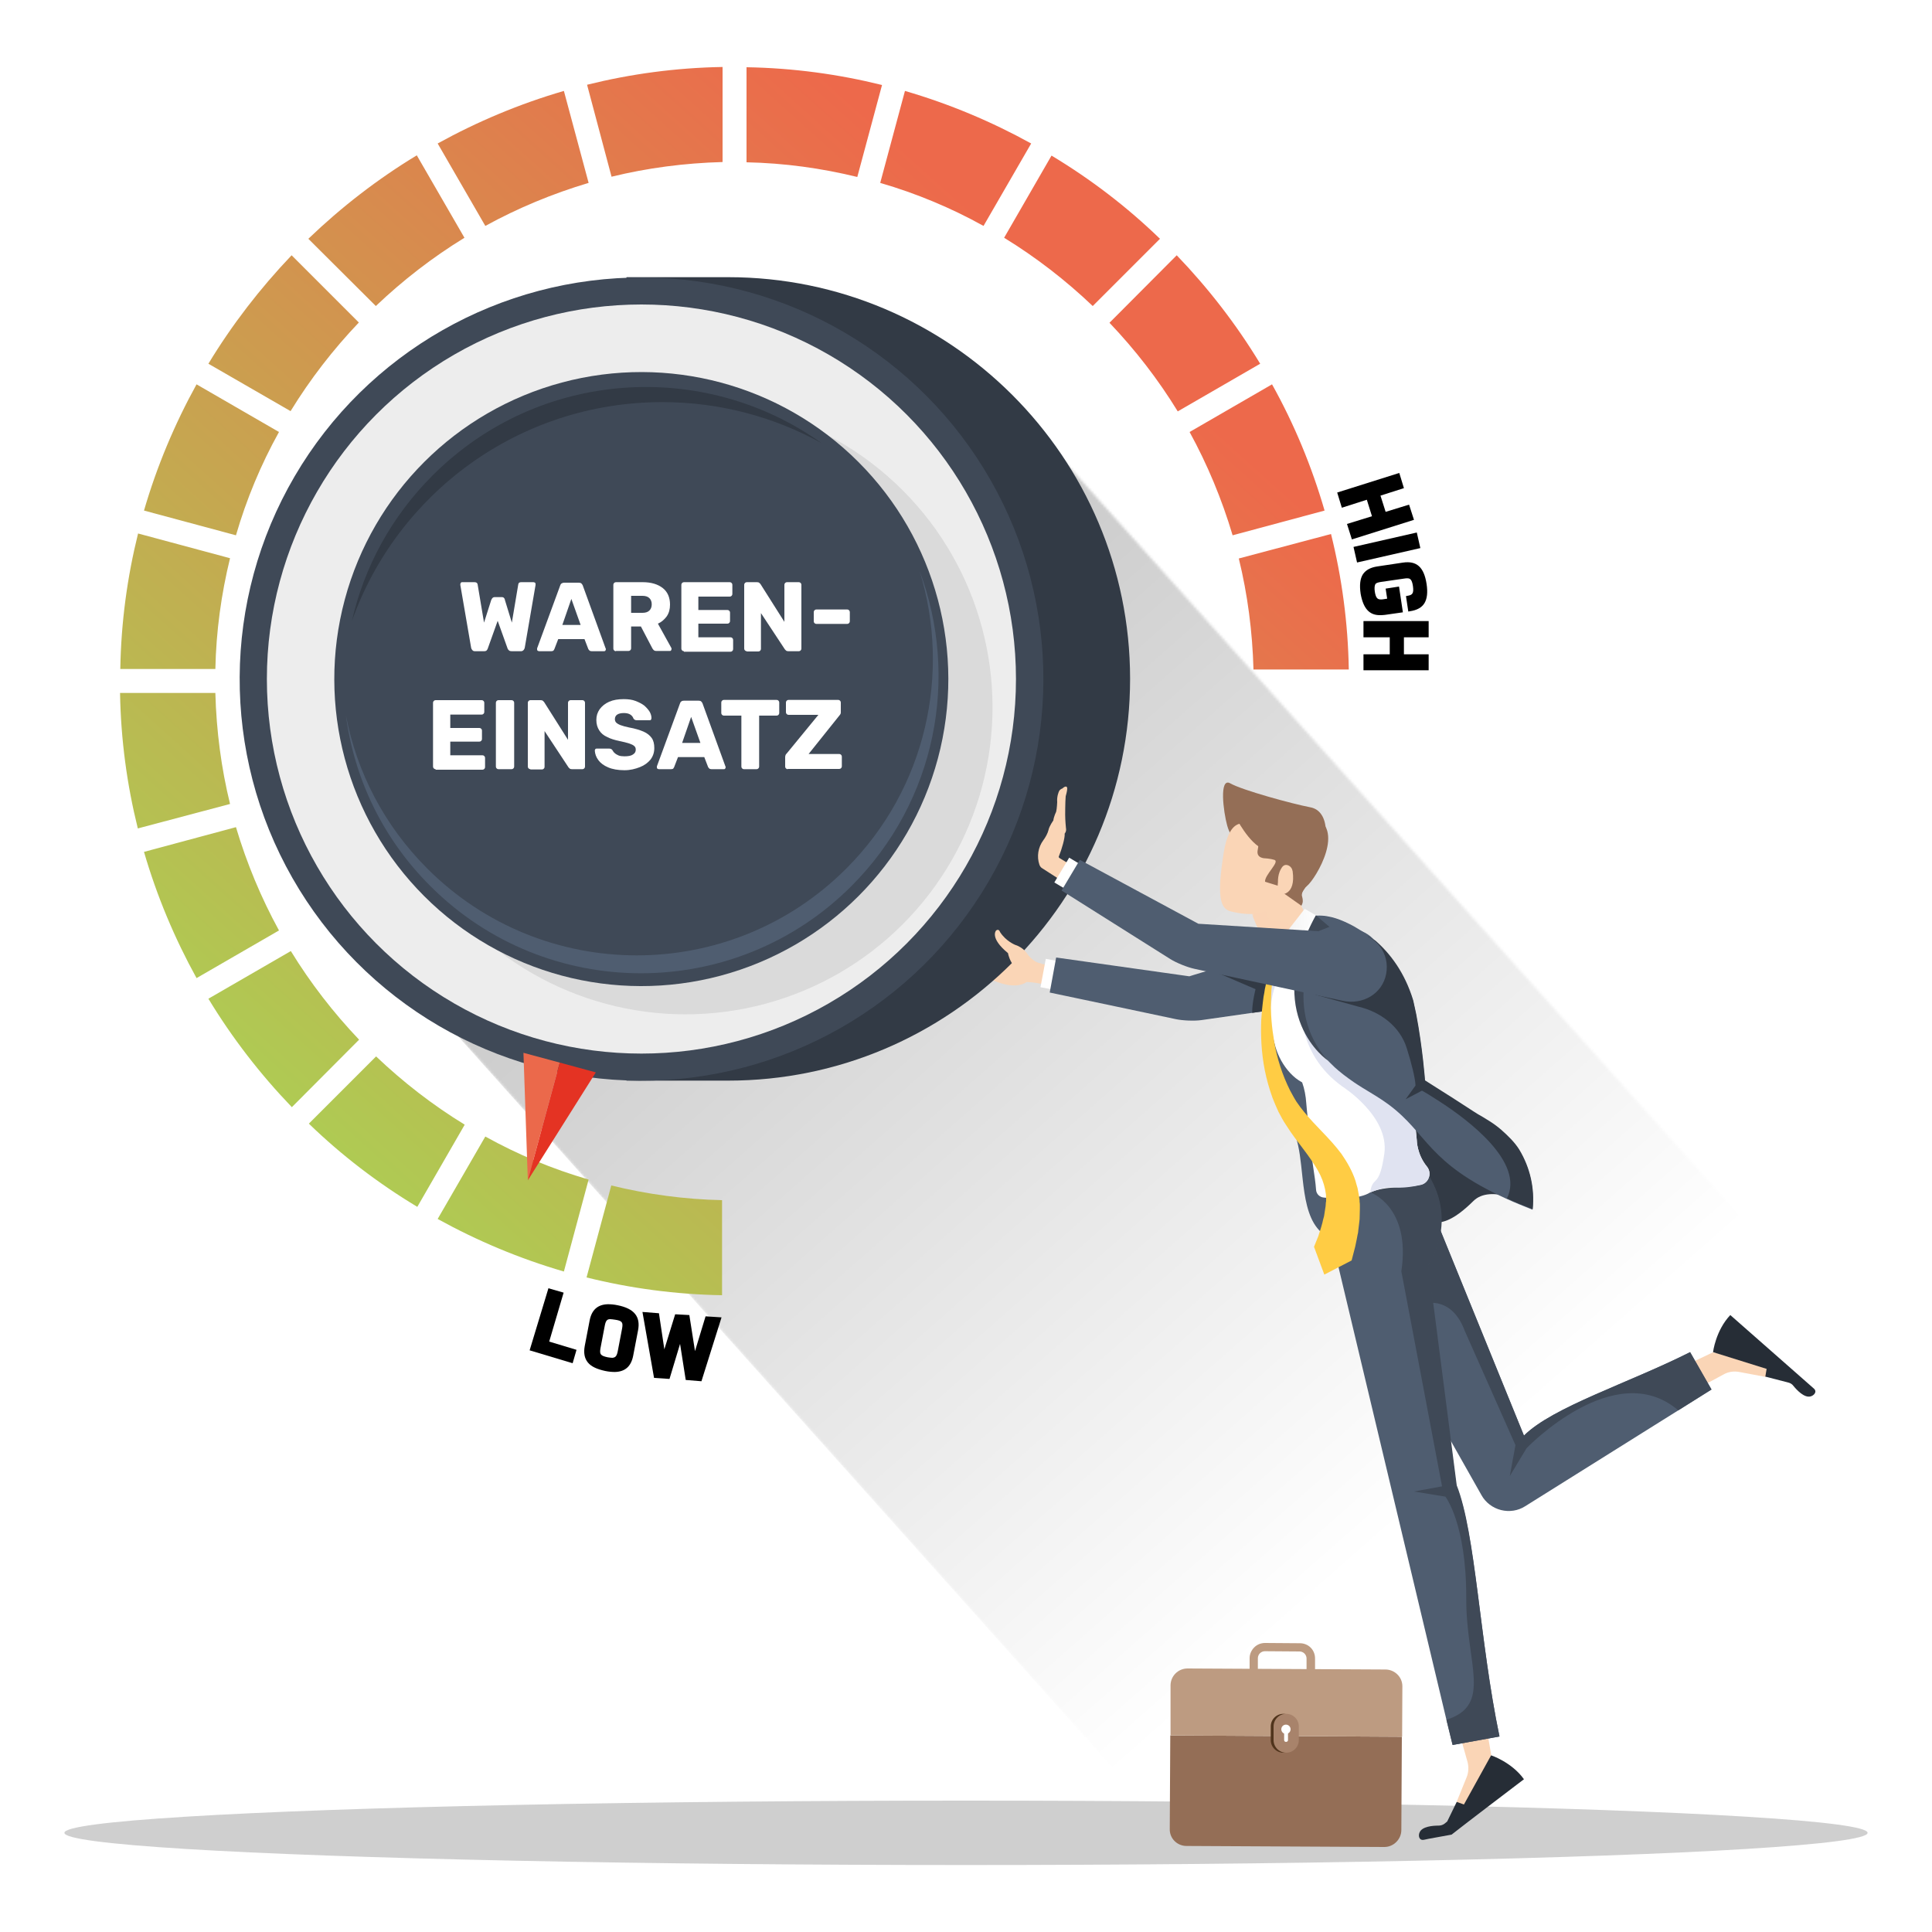 <?xml version="1.0" encoding="utf-8"?>
<!-- Generator: Adobe Illustrator 27.7.0, SVG Export Plug-In . SVG Version: 6.00 Build 0)  -->
<svg version="1.1" id="Layer_1" xmlns="http://www.w3.org/2000/svg" xmlns:xlink="http://www.w3.org/1999/xlink" x="0px" y="0px"
	 viewBox="0 0 750 750" style="enable-background:new 0 0 750 750;" xml:space="preserve">
<style type="text/css">
	.st0{opacity:0.4;fill:#878787;}
	.st1{fill:none;stroke:#DADADA;stroke-width:4.835;stroke-miterlimit:10;}
	.st2{fill:none;stroke:#DADADA;stroke-width:4;stroke-miterlimit:10;}
	.st3{fill:none;stroke:#DADADA;stroke-width:5.142;stroke-miterlimit:10;}
	.st4{clip-path:url(#SVGID_00000008109969618219311200000017034527193817875864_);}
	.st5{fill:none;stroke:#E94F35;stroke-width:4.335;stroke-miterlimit:10;}
	.st6{fill:none;stroke:#76B82A;stroke-width:4.335;stroke-miterlimit:10;}
	.st7{fill:#E94F35;}
	
		.st8{clip-path:url(#SVGID_00000164510137785730711480000007951733526906809239_);fill:none;stroke:#FFFFFF;stroke-width:4.335;stroke-miterlimit:10;}
	.st9{display:none;fill:#E0E3F1;}
	.st10{filter:url(#Adobe_OpacityMaskFilter);}
	.st11{fill:url(#SVGID_00000180331380034872291150000016445323151516479379_);}
	
		.st12{mask:url(#SVGID_00000134219239587560064440000004247767710164970370_);fill:url(#SVGID_00000101819677849174025210000011136348226199102905_);}
	.st13{fill:#FAD5B6;}
	.st14{fill:#FFFFFF;}
	.st15{fill:#4F5D70;}
	.st16{fill:#323A45;}
	.st17{fill:url(#SVGID_00000066487273436280588750000012073229040975642004_);}
	.st18{fill:#262D36;}
	.st19{fill:#3F4957;}
	.st20{fill:#EDEDED;}
	.st21{fill:#DADADA;}
	.st22{fill:#EB694B;}
	.st23{fill:#E43323;}
	.st24{opacity:0.5;fill:#FAD5B6;}
	.st25{fill:#E0E3F1;}
	.st26{fill:#FFDD78;}
	.st27{fill:#FFCC44;}
	.st28{fill:#BD9B81;}
	.st29{fill:#946E56;}
	.st30{fill:#50341C;}
	.st31{fill:#A8836B;}
	.st32{fill:url(#SVGID_00000057858609892356323510000012703180291613095817_);}
	.st33{filter:url(#Adobe_OpacityMaskFilter_00000182528722166204853570000017850156964224328631_);}
	.st34{fill:url(#SVGID_00000166649941080247515650000014494910395428207271_);}
	
		.st35{mask:url(#SVGID_00000143609900059514153420000007302656269384316084_);fill:url(#SVGID_00000142876854296491816980000008986757675039350947_);}
	.st36{fill:url(#SVGID_00000017503973905289632990000015644077316817352621_);}
	.st37{fill:url(#SVGID_00000089548995622082667090000000102649238175027868_);}
	.st38{fill:#E17E05;}
	.st39{fill:#C6623B;}
	.st40{fill:#8C3C3C;}
	.st41{fill:#763134;}
	.st42{fill:#FB9E13;}
	.st43{fill:#E47D05;}
	.st44{fill:#FDBB2E;}
	.st45{fill:#FCDCB0;}
	.st46{fill:#FFCE44;}
	.st47{fill:#F7A600;}
	.st48{fill:#BE272D;}
	.st49{fill:#E12512;}
	.st50{fill:#EE7462;}
	.st51{fill:#76B82A;}
	.st52{fill:#95C23D;}
	.st53{fill:#AECC53;}
	.st54{fill:#FCD7B8;}
	.st55{fill:#495162;}
	.st56{fill:#E6E6E9;}
	.st57{fill:#EFB690;}
	.st58{fill:#966E56;}
	.st59{fill:#95C11F;}
	.st60{fill:#4C76BA;}
	.st61{fill:#009640;}
	.st62{fill-rule:evenodd;clip-rule:evenodd;fill:#F7A600;}
	.st63{fill-rule:evenodd;clip-rule:evenodd;fill:#FFCE44;}
	.st64{fill-rule:evenodd;clip-rule:evenodd;fill:#F5EFCA;}
	.st65{fill-rule:evenodd;clip-rule:evenodd;fill:#FBBB21;}
	.st66{fill:#FBBB21;}
	.st67{fill:#FFCC33;}
	.st68{fill:#FEDB41;}
	.st69{clip-path:url(#SVGID_00000098910999497152800680000015826344444740595647_);}
	
		.st70{clip-path:url(#SVGID_00000067952688620336836590000011051687454698576814_);fill:none;stroke:#FFFFFF;stroke-width:4.335;stroke-miterlimit:10;}
	.st71{fill:#658F20;}
	.st72{fill:#E63323;}
	.st73{fill:#658F20;stroke:#658F20;stroke-width:2;stroke-miterlimit:10;}
	.st74{fill:#BDB5DA;}
	.st75{fill:#F08262;}
	.st76{fill:#699228;}
	.st77{fill:#69ACDF;}
	.st78{fill:#4A96D2;}
	.st79{opacity:0.1;}
	.st80{opacity:0.1;fill:#FFFFFF;}
	.st81{fill:url(#SVGID_00000014614583757878314910000008039589417284091801_);}
	.st82{fill:#AA856B;}
	.st83{fill:#FAC39D;}
	.st84{fill:#ED694B;}
	.st85{fill:url(#SVGID_00000183249124885263245430000009649315281999696272_);}
</style>
<rect x="-1626.7" y="-63.6" class="st9" width="3170.7" height="857.9"/>
<defs>
	<filter id="Adobe_OpacityMaskFilter" filterUnits="userSpaceOnUse" x="146.4" y="143.8" width="543.1" height="551.3">
		<feColorMatrix  type="matrix" values="1 0 0 0 0  0 1 0 0 0  0 0 1 0 0  0 0 0 1 0"/>
	</filter>
</defs>
<mask maskUnits="userSpaceOnUse" x="146.4" y="143.8" width="543.1" height="551.3" id="SVGID_00000173162676544660178990000007976175979468579992_">
	<g class="st10">
		
			<linearGradient id="SVGID_00000137836100623045999210000017002534172626543239_" gradientUnits="userSpaceOnUse" x1="301.555" y1="228.95" x2="580.967" y2="542.917" gradientTransform="matrix(0.982 1.596625e-02 1.596625e-02 0.986 -31.901 28.553)">
			<stop  offset="0" style="stop-color:#FFFFFF"/>
			<stop  offset="0.875" style="stop-color:#000000"/>
		</linearGradient>
		<polygon style="fill:url(#SVGID_00000137836100623045999210000017002534172626543239_);" points="681.4,478.8 439.8,695.1 
			146.4,367.2 388,151 		"/>
	</g>
</mask>
<linearGradient id="SVGID_00000055665417698184989680000010253805373974823100_" gradientUnits="userSpaceOnUse" x1="272.361" y1="254.325" x2="558.683" y2="579.153">
	<stop  offset="0" style="stop-color:#C6C6C6"/>
	<stop  offset="1" style="stop-color:#FFFFFF"/>
</linearGradient>
<polygon style="mask:url(#SVGID_00000173162676544660178990000007976175979468579992_);fill:url(#SVGID_00000055665417698184989680000010253805373974823100_);" points="
	689.5,471.7 439.8,695.1 146.4,367.2 396,143.8 "/>
<path class="st13" d="M411.9,383.4l-7.8-1.6l0,0.1c-2.8-0.6-5.5-0.7-5.5-0.7c-4.7,3.2-12.2-0.3-12.2-0.3c-1.7-0.6-5.5-1.1-5.5-1.1
	c-5.9-1.2-6.4-2.6-6.4-2.6c-0.3-1,0.6-1.2,1.4-1.1c-1.9-0.3-2.7-1.1-3-1.6c-0.3-0.4-0.2-0.9,0.2-1.2c0.5-0.4,1.3-0.5,1.7-0.4
	c-2.8-0.5-2.9-1.7-2.8-2c0-0.1,0-0.1,0-0.1c-0.1-1.2,2-1.1,2.9-0.9c-2-0.6-1.6-1.9-1.6-1.9c0.3-1,2.9-1,2.9-1l13.4,1.6
	c5.3,0.2,11.3,4.8,11.3,4.8l2.9,0.7l9.7,1.5L411.9,383.4z"/>
<rect x="401.9" y="375.7" transform="matrix(0.185 -0.983 0.983 0.185 -39.752 708.799)" class="st14" width="11.2" height="5.3"/>
<path class="st15" d="M524.7,387.7l-21.4,3l-6.8,1l-9.1,1.3l-1.4,0.2l-19.6,2.8c-2.8,0.4-7.4,0.2-10.1-0.4l-20.8-4.4l-14.7-3.1
	l-13.3-2.8l2.5-13.6l51.7,7.3l1.6-0.5l14.9-4.5l1.8-0.6l19.3-5.8l21.1-6.4c7.6-2.3,15.1,2.8,16.4,10.7
	C538.3,379.8,532.6,386.5,524.7,387.7z"/>
<path class="st16" d="M503.4,390.7l-6.8,1l-9.1,1.3l-1.4,0.2c-0.1-3.8,1.3-9.2,1.3-9.2l-15.6-6.7l6.5-3.2l1.8-0.6l19.3-5.8
	L503.4,390.7z"/>
<path class="st16" d="M282.7,419.5c86,0,156-70,156-156s-70-155.9-156-155.9h-39.5v311.9H282.7z"/>
<ellipse class="st0" cx="375" cy="711.5" rx="350" ry="12.5"/>
<g>
	<polygon points="218.8,501.8 212.9,500.1 205.6,524.2 222.3,529.2 223.8,524 213.2,520.8 	"/>
	<path d="M239.8,506.7c-1.4-0.3-2.7-0.4-3.8-0.4c-4,0.1-6.3,2.2-7.1,6.3l-1.9,9.9c-0.5,2.7-0.1,4.8,1.2,6.4c1.3,1.6,3.5,2.6,6.7,3.3
		c1.4,0.3,2.7,0.4,3.8,0.4c4-0.1,6.3-2.2,7.1-6.3l1.9-9.9C248.7,511.1,246.2,508,239.8,506.7z M241.5,515.7l-1.7,8.9
		c-0.4,2-1,2.4-2.1,2.5c-0.5,0-1-0.1-1.8-0.2c-1.4-0.3-2.2-0.6-2.6-1.1c-0.4-0.5-0.4-1.2-0.2-2.4l1.7-8.9c0.4-2,1-2.4,2.1-2.4
		c0.5,0,1,0.1,1.8,0.2C241.6,512.7,241.9,513.4,241.5,515.7z"/>
	<polygon points="273.9,511 269.8,524.5 267.6,510.5 262.1,510.2 257.9,523.8 255.8,509.8 249.4,509.3 253.9,534.9 259.9,535.3 
		264,521.7 266.2,535.7 272.3,536.2 280.1,511.4 	"/>
</g>
<linearGradient id="SVGID_00000107571799133817405430000001384311019883605681_" gradientUnits="userSpaceOnUse" x1="394.005" y1="95.216" x2="97.103" y2="425.729">
	<stop  offset="0" style="stop-color:#ED694B"/>
	<stop  offset="1" style="stop-color:#AECC53"/>
</linearGradient>
<path style="fill:url(#SVGID_00000107571799133817405430000001384311019883605681_);" d="M80.9,141.2c9.2-15.2,20.1-29.3,32.3-42.1
	l26.1,26.1c-10,10.5-18.9,22-26.5,34.4L80.9,141.2z M145.9,118.8c10.5-10,22-18.9,34.4-26.5l-18.5-32c-15.2,9.2-29.3,20.1-42.1,32.4
	L145.9,118.8z M188.4,87.7c12.6-6.9,26-12.5,40.1-16.7l-9.6-35.7c-17.2,5-33.6,11.9-49,20.4L188.4,87.7z M89.3,312.1
	c-3.4-13.9-5.3-28.3-5.7-43.1h-37c0.3,18.1,2.7,35.7,6.9,52.6L89.3,312.1z M83.6,259.8c0.3-14.8,2.3-29.2,5.7-43.1l-35.7-9.6
	c-4.2,16.9-6.6,34.5-6.9,52.6H83.6z M91.6,207.8c4.1-14.1,9.7-27.5,16.7-40.1l-32-18.5c-8.5,15.4-15.4,31.8-20.4,49L91.6,207.8z
	 M237.4,68.6c13.9-3.4,28.3-5.3,43.1-5.7V26c-18.1,0.3-35.7,2.7-52.6,6.9L237.4,68.6z M389.8,92.3c12.4,7.6,23.9,16.5,34.4,26.5
	l26.1-26.1c-12.7-12.3-26.8-23.1-42.1-32.3L389.8,92.3z M493.8,149.2l-32,18.5c6.9,12.6,12.5,26,16.7,40.1l35.7-9.6
	C509.2,181,502.4,164.6,493.8,149.2z M289.7,63c14.8,0.3,29.2,2.3,43.1,5.7l9.6-35.7c-16.9-4.2-34.5-6.6-52.6-6.9V63z M341.7,71
	c14.1,4.1,27.5,9.7,40.1,16.7l18.5-32c-15.4-8.5-31.8-15.4-49-20.4L341.7,71z M430.7,125.3c10,10.5,18.9,22,26.5,34.4l32-18.5
	c-9.2-15.2-20.1-29.3-32.4-42.1L430.7,125.3z M480.9,216.8c3.4,13.9,5.3,28.3,5.7,43.1h37c-0.3-18.1-2.7-35.7-6.9-52.6L480.9,216.8z
	 M139.4,403.6c-10-10.5-18.9-22-26.5-34.4l-32,18.5c9.2,15.2,20.1,29.3,32.4,42.1L139.4,403.6z M108.3,361.2
	c-6.9-12.6-12.5-26-16.7-40.1l-35.7,9.6c5,17.2,11.9,33.6,20.4,49L108.3,361.2z M180.4,436.6c-12.4-7.6-23.9-16.5-34.4-26.5
	l-26.1,26.1c12.7,12.3,26.8,23.1,42.1,32.3L180.4,436.6z M280.4,465.9c-14.8-0.3-29.2-2.3-43.1-5.7l-9.6,35.7
	c16.9,4.2,34.5,6.6,52.6,6.9V465.9z M228.5,457.9c-14.1-4.1-27.5-9.7-40.1-16.7l-18.5,32c15.4,8.5,31.8,15.4,49,20.4L228.5,457.9z"
	/>
<g>
	<path class="st13" d="M634.9,552l34.3-18.5c1.8-1,3.9-1.3,6-0.9l10.1,1.9l4.8-2.4l-4.2-3.7l-21-3.4l-35.3,16.8L634.9,552z"/>
	<path class="st18" d="M665,524.9c0,0,1-8.4,6.7-14.4c0,0,32.3,28.4,32.4,28.5c1.5,1.3,0,2.8-1.3,3.1c-2.4,0.6-5.3-2.5-6.6-4.1
		c-0.5-0.7-1.2-1.1-2-1.3l-8.9-2.3l0.5-3L665,524.9z"/>
</g>
<path class="st15" d="M664.4,539.4l-12.9,8.1l-59.4,37.2c-2.8,1.8-6.2,2.3-9.4,1.5c-3.2-0.8-6-2.9-7.6-5.8l-56.3-99.6l35.4-15.5
	l2.4,6l35,86c11.1-11.1,40.7-20.4,64.5-32.4L664.4,539.4z"/>
<path class="st19" d="M664.4,539.4l-12.9,8.1c-24.6-21.1-58.9,14.7-58.9,14.7l-6.5,10.8l2.2-12l-19.7-44.4
	c-5.5-14.8-17.2-10.2-17.2-10.2l-2.8-15.7l6.8-20l1.2,0.6l35,86c11.1-11.1,40.7-20.4,64.5-32.4L664.4,539.4z"/>
<path class="st13" d="M404.4,374c0,0-2.5,0.2-5.4-3.4c0,0-1.4-2.7-4.9-3.8c0,0-3.6-1.4-5.9-5c0,0-0.4-1.4-1.5-0.6
	c0,0-2.7,2.8,4.6,8.8c0,0,1.1,6.8,6.8,7.2L404.4,374z"/>
<ellipse transform="matrix(5.529944e-03 -1 1 5.529944e-03 -15.937 511.163)" class="st19" cx="249" cy="263.6" rx="155.9" ry="156"/>
<circle class="st20" cx="249" cy="263.6" r="145.4"/>
<ellipse transform="matrix(0.707 -0.707 0.707 0.707 -116.232 268.641)" class="st21" cx="266.2" cy="274.6" rx="119.2" ry="119.2"/>
<ellipse transform="matrix(0.707 -0.707 0.707 0.707 -113.45 253.296)" class="st19" cx="249" cy="263.6" rx="119.2" ry="119.2"/>
<path class="st15" d="M134.3,277.8c4.2,21.8,14.7,42.5,31.6,59.4c44.9,44.9,117.7,44.9,162.6,0c31.2-31.2,40.7-76,28.5-115.5
	c15.4,41.1,6.6,89.2-26.5,122.3c-45.1,45.1-118.3,45.1-163.4,0C148.4,325.4,137.5,302,134.3,277.8z"/>
<g>
	<polygon class="st22" points="203.2,408.7 217.3,412.5 204.9,458.2 	"/>
	<polygon class="st23" points="204.9,458.2 217.3,412.5 231.3,416.3 	"/>
</g>
<polygon class="st13" points="486.4,355.9 487.6,358.8 493.2,371.6 493.6,372.5 493.8,373.1 507.4,356.7 503.3,347.3 491.3,340.4 
	486.8,348 "/>
<path class="st24" d="M485.1,352.8l8.1,18.8l8.1-10.7c-1.6-5.5-7.8-1.8-9.2-4.7c-1.4-2.7,1-6.8,1.3-7.3l-4.3,5.1L485.1,352.8z"/>
<path class="st15" d="M505.1,452.3c-0.6-5.3-1.4-10.3-3.3-13.9c-8.1-15.6-12.5-33.8-10.5-51.6c0.7-6.8,3.2-12.4,8.3-16.7l0.9,2.1
	l5.4,44.3l0.6,4.7l3.4,10.3l0.2,0.6l5.2,15.7c0.4,1.3,0.9,2.6,1.5,3.8l7.9,16.4c4.5,4.9,7.5,9.5,5.8,12c0,0,0.1,0.4,0,0.1
	c-0.8,1.1-2.5,1.8-5.4,1.9C507.2,482.8,506.7,466.5,505.1,452.3z"/>
<path class="st13" d="M559.7,648.7l10,35.3c0.5,1.9,0.4,4-0.3,5.8l-3.9,9.6l1.4,5.2l4.5-3.4l7.5-19.9l-6.2-35.6L559.7,648.7z"/>
<path class="st18" d="M551.1,711.3c1-2.3,5.2-2.6,7.3-2.6c0.8,0,1.6-0.2,2.3-0.7l1.1-0.9l3.7-7.6l2.8,1l10.5-19l0,0l0-0.1
	c0,0,8,2.6,12.8,9.3c0,0-1.1,0.8-2.9,2.2c-5.5,4.2-17.8,13.5-25.2,19.3l-8.8,1.6l-1.9,0.4C550.8,714.6,550.5,712.5,551.1,711.3z"/>
<path class="st16" d="M593.2,467.4c0,0-14.5-7.8-21.2-1.2c-6.7,6.6-16.2,13.8-22.2,2.2l-2.5-37.2L593.2,467.4z"/>
<path class="st15" d="M582.1,674.1l-18.2,3.3l-2.4-9.8L512,460l19.5-3.4l20.6-3.5c0,0,15,16.4,2.2,38.1l11,85.4
	C572.9,595.3,574.3,636.8,582.1,674.1z"/>
<path class="st19" d="M582.1,674.1l-18.2,3.3l-2.4-9.8c18.1-5.7,7.6-21.7,7.7-47c0.1-29.2-8.1-39.6-8.1-39.6l-12.2-2l10.9-2
	l-15.8-83.5c3.8-25.1-12-30.6-12-30.6l-1.5-3l1.2-3.3l20.6-3.5c0,0,15,16.4,2.2,38.1l11,85.4C572.9,595.3,574.3,636.8,582.1,674.1z"
	/>
<path class="st14" d="M531.9,462.9c6.2-2.7,13.1-1.5,19.6-3c1.5-0.3,2.7-1.4,3.2-2.9c0.5-1.4,0.2-3-0.8-4.2
	c-3.9-4.8-3.9-10.2-3.9-10.2c-0.3-2.5-0.5-5.1-0.6-8c-0.2-5.1-0.2-10.6-0.2-16.2c0-3.5,0-7.1-0.1-10.6c0-2.9-0.1-5.6-0.3-8.3
	c-0.4-6.2-1.8-12.2-4.3-17.7c-2.2-4.8-5.1-9.2-8.9-13.1c-2.5-2.6-6.1-6.3-10.2-9.1c-4.5-3-13.9-6-18.4-3.6c-3,1.7-4.7,7.9-6.8,12
	c-0.5,1-1.1,1.9-1.7,2.5c-1.7,1.9-3.1,4-3.9,6.4c-0.2,0.7-0.4,1.2-0.5,1.9c-0.1,0.5-0.3,1.3-0.4,1.8c0,0.2-0.1,0.3-0.1,0.4
	c-0.2,1.1-0.4,2.3-0.5,3.5c-0.3,3.1-0.4,6.4-0.2,9c0,0.4,0.1,0.8,0.1,1.2c0.3,4.2,0.9,7.2,2.1,11.6c1.1,3.8,3.1,7.4,5.8,10.3
	c1.3,1.4,2.8,2.6,4.6,3.6c0.9,2.5,1.4,5.2,1.6,8.1c0.1,2.4,1.6,13.9,1.7,16.3c0.2,5.1,1.7,11.6,2.1,17.3c0.1,1.6,1.4,2.9,3.1,3
	C518.7,465.5,527.7,465.6,531.9,462.9z"/>
<path class="st25" d="M493.1,395.1c0-2.6,0.3-5.1,0.6-7.2c0.6-3.6,1.8-7.1,3.6-10.3l10.3-18.4l-7.3,9c-0.5,1-1.1,1.9-1.7,2.5
	c-1.7,1.9-3.1,4-3.9,6.4c-0.2,0.7-0.3,1.2-0.5,1.9c-0.2,0.7-0.3,1.6-0.5,2.3l0,0c-0.2,1.1-0.4,2.3-0.5,3.5c-0.3,3.1-0.4,6.4-0.2,9
	C493,394.3,493,394.7,493.1,395.1z"/>
<polygon class="st26" points="492.4,370.9 491.1,378.2 494.2,379.1 "/>
<path class="st27" d="M492.4,377.7c0,0-0.1,0.4-0.3,1.3c-0.2,0.8-0.5,2-0.8,3.7c-0.2,0.8-0.4,1.7-0.5,2.7c-0.2,1-0.4,2-0.5,3.2
	c-0.1,1.1-0.3,2.3-0.4,3.6c-0.1,1.3-0.2,2.6-0.3,4c-0.1,2.8-0.1,5.9,0.1,9.1c0.2,3.2,0.6,6.7,1.3,10.2c0.7,3.5,1.7,7.1,3,10.7
	c0.4,0.9,0.7,1.8,1.1,2.7c0.4,0.9,0.8,1.8,1.2,2.7l1.4,2.6c0.4,0.8,1,1.7,1.6,2.6c2.1,3.4,4.5,6.4,6.6,9.2c2.2,2.9,4.1,5.6,5.6,8.2
	c1.5,2.6,2.4,5.1,2.9,7.5c0.1,0.6,0.2,1.2,0.3,1.8c0.1,0.6,0,1.2,0.1,1.7c0,0.3,0,0.6,0,0.8c0,0.3,0,0.6-0.1,0.8
	c0,0.5-0.1,0.9-0.1,1.4c-0.2,1.4-0.4,2.7-0.6,3.9c-0.3,1-0.5,1.9-0.7,2.8c-0.1,0.2-0.1,0.4-0.2,0.7c-0.1,0.2-0.1,0.5-0.2,0.7
	c-0.1,0.4-0.3,0.9-0.4,1.3c-0.3,0.8-0.5,1.6-0.7,2.2c-1.1,2.7-1.7,4.2-1.7,4.2l4,10.8l10.6-5.5c0,0,0.5-2,1.4-5.4
	c0.2-0.9,0.4-1.8,0.6-2.9c0.1-0.5,0.2-1.1,0.3-1.6c0.1-0.3,0.1-0.6,0.2-0.9c0-0.3,0.1-0.6,0.1-1c0.2-1.3,0.3-2.7,0.5-4.2
	c0-1.3,0.1-2.6,0.1-3.9c0,0,0-0.5,0-0.3l0,0l0-0.1l0-0.2l0-0.3l0-0.6c0-0.4,0-0.9-0.1-1.3c0-0.4,0-0.9-0.1-1.3
	c-0.1-0.4-0.1-0.9-0.2-1.4c-0.2-0.9-0.3-1.8-0.5-2.7c-0.3-0.9-0.5-1.8-0.8-2.8c-1.2-3.7-3.2-7.2-5.4-10.4c-2.3-3.1-4.9-5.9-7.4-8.5
	c-2.5-2.6-5-5.2-7.1-7.8c-0.5-0.7-1-1.2-1.5-1.9l-1.5-2.1c-0.4-0.7-0.9-1.4-1.3-2.2c-0.4-0.7-0.8-1.5-1.2-2.2
	c-1.5-3-2.8-6.2-3.8-9.3c-1-3.1-1.8-6.3-2.3-9.3c-0.5-3-0.9-5.9-1.1-8.6c-0.1-1.3-0.2-2.6-0.2-3.9c-0.1-1.2,0-2.4,0-3.5
	c0-1.1,0.1-2.1,0.1-3.1c0-1,0.1-1.8,0.2-2.6c0.1-1.6,0.3-2.8,0.4-3.7c0.1-0.9,0.2-1.3,0.2-1.3L492.4,377.7z"/>
<path class="st25" d="M521,421.7c0,0,18.4,11.6,16.4,26.1c-2,14.1-4.5,8.2-5.5,15.1c0.5-0.2,1.1-0.4,1.6-0.6
	c0.3-0.1,0.5-0.2,0.8-0.3c0.1,0,0.2-0.1,0.3-0.1c0.9-0.3,1.8-0.5,2.7-0.7c1.4-0.3,2.9-0.3,4.4-0.2c3.1,0.2,6.7-0.3,9.8-1
	c1.5-0.3,2.7-1.4,3.2-2.9c0.5-1.4,0.2-3-0.8-4.2c-3.9-4.8-3.9-10.2-3.9-10.2c-0.3-2.5-0.5-5.1-0.6-8L505.2,389
	C505.2,389,502.8,408.6,521,421.7z"/>
<path class="st15" d="M513.1,409.1c0.5,0.6,1,1.2,1.5,1.7c1.1,1.2,2.3,2.3,3.5,3.5c2.2,2,4.7,3.9,7.6,5.9c1,0.7,2,1.3,3.1,2
	c3.4,2.1,7.1,4.2,10.3,6.6c15.2,11.3,14.9,22.6,45.8,36.6c3,1.4,6.3,2.7,10,4.2c0.8-8.2-1-16.1-5.2-23.1c-1.8-2.9-4.4-5.4-7-7.7
	c-0.4-0.3-0.8-0.7-1.2-1c-2-1.6-4-2.8-6-4c-1-0.6-2-1.2-3-1.8c-0.2-0.1-0.3-0.2-0.5-0.3c-0.1-0.1-0.2-0.1-0.3-0.2
	c-1.4-1-4.7-3.1-8.2-5.3c-5-3.2-10.4-6.6-10.4-6.6s-0.9-12.4-3.4-25.6c-0.4-1.8-0.7-3.7-1.2-5.5c-3.4-10.8-8.9-18.1-14.6-23.1
	c-1.7-1.5-3.4-2.7-5-3.8c-1.1-0.7-2.3-1.4-3.3-2c-4.4-2.4-9.2-4.4-14.3-4.2l-0.5,0C502.8,377.3,500.9,394.4,513.1,409.1z"/>
<path class="st16" d="M509.2,373l22-9.5l2.8,1.7c5.7,5,11.3,12.3,14.6,23.1c0.4,1.8,0.8,3.7,1.2,5.5c2.5,13.2,3.4,25.6,3.4,25.6
	s5.3,3.4,10.4,6.6c3.4,2.2,6.7,4.3,8.2,5.3c0.1,0.1,0.2,0.1,0.3,0.2c0.2,0.1,0.3,0.2,0.5,0.3c1,0.7,2,1.2,3,1.8c2,1.2,4,2.4,6,4
	c0.4,0.3,0.8,0.7,1.2,1c0,0,0,0,0,0c2.6,2.3,5.2,4.8,7,7.7c4.2,7,6,14.9,5.2,23.1c-3.6-1.4-7-2.8-10-4.2
	c6.9-13.9-14.8-30.3-26.3-37.7l-4.1-2.6c-1.6-1-2.6-1.5-2.6-1.5l-6.3,3.3l3.8-5.3c-0.1-2.9-1.6-8.8-3.4-14.5
	c-2.6-8.4-10.2-14.1-18.7-16.1l-17-4.7C498.8,378.9,509.2,373,509.2,373z"/>
<path class="st19" d="M510.8,355.3l5.3,4.5l-6.1,2.4l2,0.9c0,0-15.6,27.4,3.5,48.6C515.4,411.7,489.6,394.2,510.8,355.3z"/>
<g>
	<path class="st28" d="M510.5,651.6l0-7.8c0-1.6-0.6-3.1-1.7-4.2c-1.1-1.1-2.6-1.7-4.2-1.7l-13.5-0.1c-1.6,0-3.1,0.6-4.2,1.7
		c-1.1,1.1-1.8,2.6-1.8,4.2l0,7.8l3.2,0l0-7.8c0-0.7,0.3-1.4,0.8-1.9c0.5-0.5,1.2-0.8,1.9-0.8l13.5,0.1c0.7,0,1.4,0.3,1.9,0.8
		c0.5,0.5,0.8,1.2,0.8,1.9l0,7.8L510.5,651.6z"/>
	<g>
		<path class="st29" d="M544.2,674.2l-0.2,36.2c0,3.6-3,6.6-6.6,6.6l-76.8-0.4c-3.6,0-6.6-2.9-6.5-6.6l0.2-36.3L544.2,674.2z"/>
		<path class="st28" d="M454.4,654.3c0-3.6,2.9-6.6,6.6-6.6l76.8,0.4c3.6,0,6.6,2.9,6.6,6.5l-0.1,19.6l-89.9-0.5L454.4,654.3z"/>
	</g>
	<g>
		<path class="st30" d="M493.3,675.5c0,2.7,2.2,4.9,4.9,4.9c2.7,0,4.9-2.2,4.9-4.9l0-5.3c0-2.7-2.2-4.9-4.9-4.9s-4.9,2.2-4.9,4.9
			L493.3,675.5z"/>
		<path class="st31" d="M494.4,675.5c0,2.7,2.2,4.9,4.9,4.9s4.9-2.2,4.9-4.9l0-5.3c0-2.7-2.2-4.9-4.9-4.9c-2.7,0-4.9,2.2-4.9,4.9
			L494.4,675.5z"/>
		<g>
			<path class="st14" d="M497.4,671.3c0,1,0.8,1.8,1.8,1.8c1,0,1.8-0.8,1.8-1.8c0-1-0.8-1.8-1.8-1.8
				C498.2,669.5,497.4,670.3,497.4,671.3z"/>
			<path class="st14" d="M498.5,672.4l1.5,0l0,3.1c0,0.4-0.3,0.7-0.8,0.7c-0.2,0-0.4-0.1-0.5-0.2s-0.2-0.3-0.2-0.5L498.5,672.4z"/>
		</g>
	</g>
</g>
<linearGradient id="SVGID_00000031195324453634570570000006091174220870156179_" gradientUnits="userSpaceOnUse" x1="-3162.768" y1="-653.576" x2="-3142.701" y2="-653.576" gradientTransform="matrix(-0.994 0.113 0.113 0.994 -2556.602 1372.361)">
	<stop  offset="0" style="stop-color:#FFFFFF"/>
	<stop  offset="1" style="stop-color:#EDEDED"/>
</linearGradient>
<polygon style="fill:url(#SVGID_00000031195324453634570570000006091174220870156179_);" points="506.5,352.8 510.8,355.3 
	494.2,379.1 492.4,370.9 "/>
<g>
	<path class="st29" d="M481.9,328.9c0,0-4-3-5.5-8.4c-1.5-5.4-3.2-18.9,1.2-16.4c4.5,2.6,23.8,7.9,31.1,9.3c7.5,1.4,8.1,13.6,1,25
		S481.9,328.9,481.9,328.9z"/>
	<g>
		<g>
			<g>
				<g>
					<path class="st13" d="M477.8,353.8c0,0,19.1,5.4,16.8-8.6c0,0,0.1,2.1,2.6,2c0,0,5.7,0.4,4.3-8.7c-0.1-1-0.8-1.9-1.7-2.2
						c-0.9-0.3-2.1-0.1-2.9,1.9l0-2.8l8.6,10.5c0,0,8.7-8.2,4.1-17c-3-5.7-10.2-11.8-22.7-7.4c0,0-9-8-11.8,9.2
						S473.6,352.8,477.8,353.8z"/>
				</g>
			</g>
		</g>
		<path class="st29" d="M505.2,351.6l-8.1-5.7l2.4-1l-8.4-2.6c-0.3-2.6,5.9-7.8,3.6-8.5c-1-0.3-2.1-0.5-3.5-0.6c0,0-3.5,0.1-3-3
			c0.4-2.5,0.7-2.6-1-4.4c0,0,24.1-4.9,20.5,15.7c-0.3,1.7-1,3.2-2,4.5C504.5,347.5,506.7,349,505.2,351.6z"/>
		<path class="st13" d="M497.3,347.2c0,0,5.8,0.4,4.5-9c-0.2-1.1-0.8-1.9-1.8-2.3c-0.9-0.3-1.9-0.2-2.7,1.4c0,0-1.3,1.9-1.2,5.2
			C496.1,342.6,495.5,345.9,497.3,347.2z"/>
	</g>
	<path class="st29" d="M479.6,317c0,0,5.2,10.6,11.2,12.8s12.7,1,13.6,6c0.9,5-1,9.5-1,9.5l1.8,6.3c0,0-1.2-4.8,2.2-7.7
		c3.4-2.8,15.5-22.8,1.9-27S479.6,317,479.6,317z"/>
</g>
<polygon points="547,195.9 537.9,198.7 535.9,192.4 545,189.5 543.2,183.6 519.1,191.2 520.9,197.1 530.6,194 532.6,200.4 
	522.9,203.4 524.8,209.4 548.9,201.8 "/>
<rect x="525.8" y="209.7" transform="matrix(0.975 -0.222 0.222 0.975 -33.778 124.585)" width="25.2" height="6.2"/>
<path d="M535.6,238.8c0.6,0,1.3,0,2-0.1l7-1l-1.5-10l-5.2,0.8l0.6,3.9l-1.3,0.2c-0.5,0.1-0.8,0.1-1.2,0.1c-1.2,0-1.9-0.5-2.3-3
	c-0.2-1.4-0.1-2.3,0.2-2.9c0.3-0.5,1-0.7,2.2-0.9l9-1.3c0.5-0.1,0.9-0.1,1.2-0.1c1,0,1.8,0.3,2.2,3c0.4,2.9-0.2,3.5-2.2,3.8
	l-0.5,0.1l0.9,6l0.5-0.1c2.9-0.4,4.8-1.5,5.8-3.2c1-1.7,1.3-4.1,0.8-7.4c-1-6.5-3.8-9.1-9.2-8.3l-10,1.5c-2.6,0.4-4.4,1.4-5.5,3
	c-1.1,1.7-1.4,4.2-0.9,7.6C529.2,236.1,531.5,238.8,535.6,238.8z"/>
<polygon points="554.6,254 545,254 545,247.4 554.6,247.4 554.6,241.1 529.3,241.1 529.3,247.4 539.5,247.4 539.5,254 529.3,254 
	529.3,260.2 554.6,260.2 "/>
<path class="st13" d="M420.9,338.9l-9.6-5.8c-0.3-0.2-0.4-0.5-0.2-0.8c1-2.4,2.4-7.1,2.2-8.7c0,0,0.8-0.8,0.5-2.2
	c0,0-0.3-2.9-0.3-5.1c0,0,0-4.9,0.2-7.2c0.1-0.4,0.6-2,0.6-3c0-0.6-0.3-0.9-0.9-0.7c0,0-0.5,0.2-1,0.7c0,0-0.9,0.2-1.3,1.1
	c0,0-0.9,1.8-0.7,4.2c0,0-0.1,2.5-0.4,3.7c0,0-0.9,1.8-1.1,3.4c0,0-1.6,2.2-1.9,3.8c-0.3,1.2-1.1,2.7-2,3.9c-2,2.7-2.6,6.3-1.5,9.5
	c0.2,0.5,0.5,1,1,1.3l12.9,8.3L420.9,338.9z"/>
<rect x="408.8" y="336.5" transform="matrix(0.514 -0.858 0.858 0.514 -89.543 520.349)" class="st14" width="11.2" height="5.3"/>
<path class="st15" d="M526.4,362.4c7.9,0.5,13.2,7.9,11.7,15.7s-9.2,12.1-16.9,10.4l-57.5-12.4c-2.8-0.6-7-2.3-9.4-3.8l-42.2-26.6
	l7.1-11.9l46,24.8L526.4,362.4z"/>
<path class="st16" d="M257.1,156.1c22.4,0,43.5,5.8,61.8,15.9c-45.8-32.7-109.9-28.6-151,12.6c-16.1,16.1-26.6,35.8-31.3,56.5
	C154.2,191.5,201.5,156.1,257.1,156.1z"/>
<g>
	<path class="st14" d="M184.4,252.8c-0.4,0-0.8-0.1-1-0.4c-0.3-0.3-0.4-0.5-0.5-0.9l-4.2-24.4c0-0.1,0-0.1,0-0.2s0-0.1,0-0.1
		c0-0.2,0.1-0.4,0.2-0.6c0.2-0.2,0.3-0.2,0.6-0.2h4.7c0.7,0,1.1,0.3,1.2,0.8l2.5,14.9l2.8-8.8c0.1-0.2,0.2-0.4,0.4-0.7
		c0.2-0.2,0.5-0.4,0.9-0.4h2.8c0.4,0,0.7,0.1,0.9,0.4c0.2,0.2,0.3,0.5,0.3,0.7l2.7,8.8l2.5-14.9c0.1-0.6,0.5-0.8,1.2-0.8h4.7
		c0.2,0,0.4,0.1,0.6,0.2c0.2,0.2,0.2,0.4,0.2,0.6c0,0,0,0.1,0,0.1c0,0,0,0.1,0,0.2l-4.2,24.4c-0.1,0.3-0.2,0.6-0.5,0.9
		c-0.3,0.3-0.6,0.4-1,0.4h-3.6c-0.4,0-0.8-0.1-1-0.3c-0.2-0.2-0.4-0.4-0.5-0.6l-3.9-10.9l-3.9,10.9c-0.1,0.2-0.2,0.4-0.4,0.6
		c-0.2,0.2-0.5,0.3-1,0.3H184.4z"/>
	<path class="st14" d="M209.3,252.8c-0.2,0-0.4-0.1-0.6-0.2c-0.2-0.2-0.2-0.4-0.2-0.6c0-0.1,0-0.2,0-0.3l9-24.5
		c0.1-0.3,0.2-0.5,0.5-0.7s0.6-0.3,1-0.3h5.7c0.4,0,0.8,0.1,1,0.3s0.4,0.5,0.5,0.7l8.9,24.5c0.1,0.1,0.1,0.2,0.1,0.3
		c0,0.2-0.1,0.4-0.2,0.6c-0.2,0.2-0.4,0.2-0.6,0.2h-4.7c-0.4,0-0.7-0.1-0.9-0.3c-0.2-0.2-0.3-0.4-0.4-0.5l-1.5-3.9h-10.2l-1.5,3.9
		c-0.1,0.2-0.2,0.3-0.3,0.5c-0.2,0.2-0.5,0.3-0.9,0.3H209.3z M218.3,242.6h7.1l-3.6-10.1L218.3,242.6z"/>
	<path class="st14" d="M239.1,252.8c-0.3,0-0.5-0.1-0.7-0.3s-0.3-0.4-0.3-0.7V227c0-0.3,0.1-0.5,0.3-0.7c0.2-0.2,0.4-0.3,0.7-0.3
		h10.4c3.3,0,5.9,0.8,7.8,2.3c1.9,1.5,2.8,3.7,2.8,6.4c0,1.8-0.4,3.3-1.3,4.6c-0.9,1.2-2,2.2-3.4,2.8l5.2,9.4
		c0.1,0.2,0.1,0.3,0.1,0.4c0,0.2-0.1,0.4-0.2,0.6s-0.3,0.2-0.6,0.2h-5.1c-0.5,0-0.8-0.1-1.1-0.4c-0.2-0.2-0.4-0.5-0.5-0.7l-4.4-8.4
		H245v8.5c0,0.3-0.1,0.5-0.3,0.7c-0.2,0.2-0.4,0.3-0.7,0.3H239.1z M245,237.9h4.4c1.2,0,2.1-0.3,2.7-0.9c0.6-0.6,0.9-1.4,0.9-2.4
		c0-1-0.3-1.8-0.9-2.4c-0.6-0.6-1.5-0.9-2.7-0.9H245V237.9z"/>
	<path class="st14" d="M265.5,252.8c-0.3,0-0.5-0.1-0.7-0.3c-0.2-0.2-0.3-0.4-0.3-0.7V227c0-0.3,0.1-0.5,0.3-0.7
		c0.2-0.2,0.4-0.3,0.7-0.3h17.8c0.3,0,0.5,0.1,0.7,0.3c0.2,0.2,0.3,0.4,0.3,0.7v3.6c0,0.3-0.1,0.5-0.3,0.7c-0.2,0.2-0.4,0.3-0.7,0.3
		h-12.2v5.2h11.3c0.3,0,0.5,0.1,0.7,0.3c0.2,0.2,0.3,0.4,0.3,0.7v3.3c0,0.3-0.1,0.5-0.3,0.7c-0.2,0.2-0.4,0.3-0.7,0.3h-11.3v5.3
		h12.5c0.3,0,0.5,0.1,0.7,0.3c0.2,0.2,0.3,0.4,0.3,0.7v3.6c0,0.3-0.1,0.5-0.3,0.7c-0.2,0.2-0.4,0.3-0.7,0.3H265.5z"/>
	<path class="st14" d="M289.9,252.8c-0.3,0-0.5-0.1-0.7-0.3c-0.2-0.2-0.3-0.4-0.3-0.7V227c0-0.3,0.1-0.5,0.3-0.7
		c0.2-0.2,0.4-0.3,0.7-0.3h4c0.4,0,0.7,0.1,0.9,0.3c0.2,0.2,0.3,0.3,0.4,0.4l9.3,14.7V227c0-0.3,0.1-0.5,0.3-0.7
		c0.2-0.2,0.4-0.3,0.7-0.3h4.6c0.3,0,0.5,0.1,0.7,0.3c0.2,0.2,0.3,0.4,0.3,0.7v24.8c0,0.3-0.1,0.5-0.3,0.7c-0.2,0.2-0.4,0.3-0.7,0.3
		H306c-0.4,0-0.7-0.1-0.9-0.3c-0.2-0.2-0.3-0.3-0.4-0.4l-9.3-14.1v13.9c0,0.3-0.1,0.5-0.3,0.7c-0.2,0.2-0.4,0.3-0.7,0.3H289.9z"/>
	<path class="st14" d="M316.9,242.2c-0.3,0-0.5-0.1-0.7-0.3c-0.2-0.2-0.3-0.4-0.3-0.7v-3.6c0-0.3,0.1-0.5,0.3-0.7
		c0.2-0.2,0.4-0.3,0.7-0.3h12c0.3,0,0.5,0.1,0.7,0.3s0.3,0.4,0.3,0.7v3.6c0,0.3-0.1,0.5-0.3,0.7c-0.2,0.2-0.4,0.3-0.7,0.3H316.9z"/>
	<path class="st14" d="M169.1,298.6c-0.3,0-0.5-0.1-0.7-0.3c-0.2-0.2-0.3-0.4-0.3-0.7v-24.8c0-0.3,0.1-0.5,0.3-0.7
		c0.2-0.2,0.4-0.3,0.7-0.3H187c0.3,0,0.5,0.1,0.7,0.3c0.2,0.2,0.3,0.4,0.3,0.7v3.6c0,0.3-0.1,0.5-0.3,0.7c-0.2,0.2-0.4,0.3-0.7,0.3
		h-12.2v5.2h11.3c0.3,0,0.5,0.1,0.7,0.3c0.2,0.2,0.3,0.4,0.3,0.7v3.3c0,0.3-0.1,0.5-0.3,0.7c-0.2,0.2-0.4,0.3-0.7,0.3h-11.3v5.3
		h12.5c0.3,0,0.5,0.1,0.7,0.3c0.2,0.2,0.3,0.4,0.3,0.7v3.6c0,0.3-0.1,0.5-0.3,0.7c-0.2,0.2-0.4,0.3-0.7,0.3H169.1z"/>
	<path class="st14" d="M193.5,298.6c-0.3,0-0.5-0.1-0.7-0.3c-0.2-0.2-0.3-0.4-0.3-0.7v-24.8c0-0.3,0.1-0.5,0.3-0.7
		c0.2-0.2,0.4-0.3,0.7-0.3h5.1c0.3,0,0.5,0.1,0.7,0.3c0.2,0.2,0.3,0.4,0.3,0.7v24.8c0,0.3-0.1,0.5-0.3,0.7s-0.4,0.3-0.7,0.3H193.5z"
		/>
	<path class="st14" d="M205.9,298.6c-0.3,0-0.5-0.1-0.7-0.3s-0.3-0.4-0.3-0.7v-24.8c0-0.3,0.1-0.5,0.3-0.7c0.2-0.2,0.4-0.3,0.7-0.3
		h4c0.4,0,0.7,0.1,0.9,0.3c0.2,0.2,0.3,0.3,0.4,0.4l9.3,14.7v-14.4c0-0.3,0.1-0.5,0.3-0.7c0.2-0.2,0.4-0.3,0.7-0.3h4.6
		c0.3,0,0.5,0.1,0.7,0.3c0.2,0.2,0.3,0.4,0.3,0.7v24.8c0,0.3-0.1,0.5-0.3,0.7c-0.2,0.2-0.4,0.3-0.7,0.3H222c-0.4,0-0.7-0.1-0.9-0.3
		c-0.2-0.2-0.3-0.3-0.4-0.4l-9.3-14.1v13.9c0,0.3-0.1,0.5-0.3,0.7c-0.2,0.2-0.4,0.3-0.7,0.3H205.9z"/>
	<path class="st14" d="M242.4,299c-2.5,0-4.7-0.4-6.3-1.1c-1.7-0.7-3-1.7-3.8-2.8c-0.9-1.2-1.3-2.4-1.4-3.7c0-0.2,0.1-0.4,0.2-0.6
		c0.2-0.2,0.4-0.2,0.6-0.2h4.8c0.4,0,0.6,0.1,0.8,0.2c0.2,0.1,0.4,0.3,0.5,0.5c0.2,0.4,0.5,0.8,0.9,1.1c0.4,0.4,0.9,0.6,1.5,0.9
		c0.6,0.2,1.3,0.3,2.2,0.3c1.5,0,2.6-0.2,3.3-0.7c0.8-0.5,1.1-1.1,1.1-1.9c0-0.6-0.2-1.1-0.6-1.4c-0.4-0.4-1.1-0.7-2-1
		c-0.9-0.3-2.1-0.6-3.6-0.9c-1.9-0.4-3.6-0.9-4.9-1.6c-1.4-0.6-2.4-1.5-3.1-2.6c-0.7-1.1-1.1-2.4-1.1-4c0-1.6,0.4-2.9,1.3-4.2
		c0.9-1.2,2.1-2.2,3.7-2.9c1.6-0.7,3.5-1,5.6-1c1.8,0,3.3,0.2,4.6,0.7c1.3,0.5,2.5,1.1,3.4,1.8c0.9,0.8,1.6,1.6,2.1,2.4
		c0.5,0.9,0.7,1.7,0.7,2.5c0,0.2-0.1,0.4-0.2,0.6c-0.1,0.2-0.3,0.2-0.6,0.2h-5c-0.3,0-0.5-0.1-0.7-0.2c-0.2-0.1-0.4-0.3-0.5-0.5
		c-0.2-0.6-0.6-1.1-1.2-1.5s-1.5-0.6-2.5-0.6c-1.1,0-2,0.2-2.6,0.6c-0.6,0.4-0.9,1-0.9,1.8c0,0.5,0.2,1,0.5,1.3s0.9,0.7,1.7,1
		c0.8,0.3,1.9,0.6,3.3,0.9c2.3,0.4,4.2,1,5.6,1.6c1.4,0.6,2.5,1.5,3.2,2.5c0.7,1,1,2.3,1,3.9c0,1.7-0.5,3.2-1.5,4.5
		c-1,1.2-2.3,2.2-4.1,2.9S244.7,299,242.4,299z"/>
	<path class="st14" d="M255.8,298.6c-0.2,0-0.4-0.1-0.6-0.2c-0.2-0.2-0.2-0.4-0.2-0.6c0-0.1,0-0.2,0-0.3l9-24.5
		c0.1-0.3,0.2-0.5,0.5-0.7c0.2-0.2,0.6-0.3,1-0.3h5.7c0.4,0,0.8,0.1,1,0.3c0.2,0.2,0.4,0.5,0.5,0.7l8.9,24.5
		c0.1,0.1,0.1,0.2,0.1,0.3c0,0.2-0.1,0.4-0.2,0.6s-0.4,0.2-0.6,0.2h-4.7c-0.4,0-0.7-0.1-0.9-0.3c-0.2-0.2-0.3-0.4-0.4-0.5l-1.5-3.9
		h-10.2l-1.5,3.9c-0.1,0.2-0.2,0.3-0.3,0.5s-0.5,0.3-0.9,0.3H255.8z M264.8,288.4h7.1l-3.6-10.1L264.8,288.4z"/>
	<path class="st14" d="M288.8,298.6c-0.3,0-0.5-0.1-0.7-0.3c-0.2-0.2-0.3-0.4-0.3-0.7v-19.8H281c-0.3,0-0.5-0.1-0.7-0.3
		s-0.3-0.4-0.3-0.7v-4.1c0-0.3,0.1-0.5,0.3-0.7c0.2-0.2,0.4-0.3,0.7-0.3h20.5c0.3,0,0.5,0.1,0.7,0.3c0.2,0.2,0.3,0.4,0.3,0.7v4.1
		c0,0.3-0.1,0.5-0.3,0.7c-0.2,0.2-0.4,0.3-0.7,0.3h-6.8v19.8c0,0.3-0.1,0.5-0.3,0.7c-0.2,0.2-0.4,0.3-0.7,0.3H288.8z"/>
	<path class="st14" d="M305.8,298.6c-0.3,0-0.5-0.1-0.7-0.3c-0.2-0.2-0.3-0.4-0.3-0.7v-3.7c0-0.4,0.1-0.6,0.2-0.9
		c0.1-0.2,0.3-0.4,0.4-0.5l12.3-15h-11.6c-0.3,0-0.5-0.1-0.7-0.3c-0.2-0.2-0.3-0.4-0.3-0.7v-3.8c0-0.3,0.1-0.5,0.3-0.7
		c0.2-0.2,0.4-0.3,0.7-0.3h19.3c0.3,0,0.5,0.1,0.7,0.3c0.2,0.2,0.3,0.4,0.3,0.7v3.7c0,0.3,0,0.5-0.1,0.7c-0.1,0.2-0.2,0.4-0.4,0.6
		l-12,15h11.9c0.3,0,0.5,0.1,0.7,0.3c0.2,0.2,0.3,0.4,0.3,0.7v3.8c0,0.3-0.1,0.5-0.3,0.7s-0.4,0.3-0.7,0.3H305.8z"/>
</g>
</svg>
